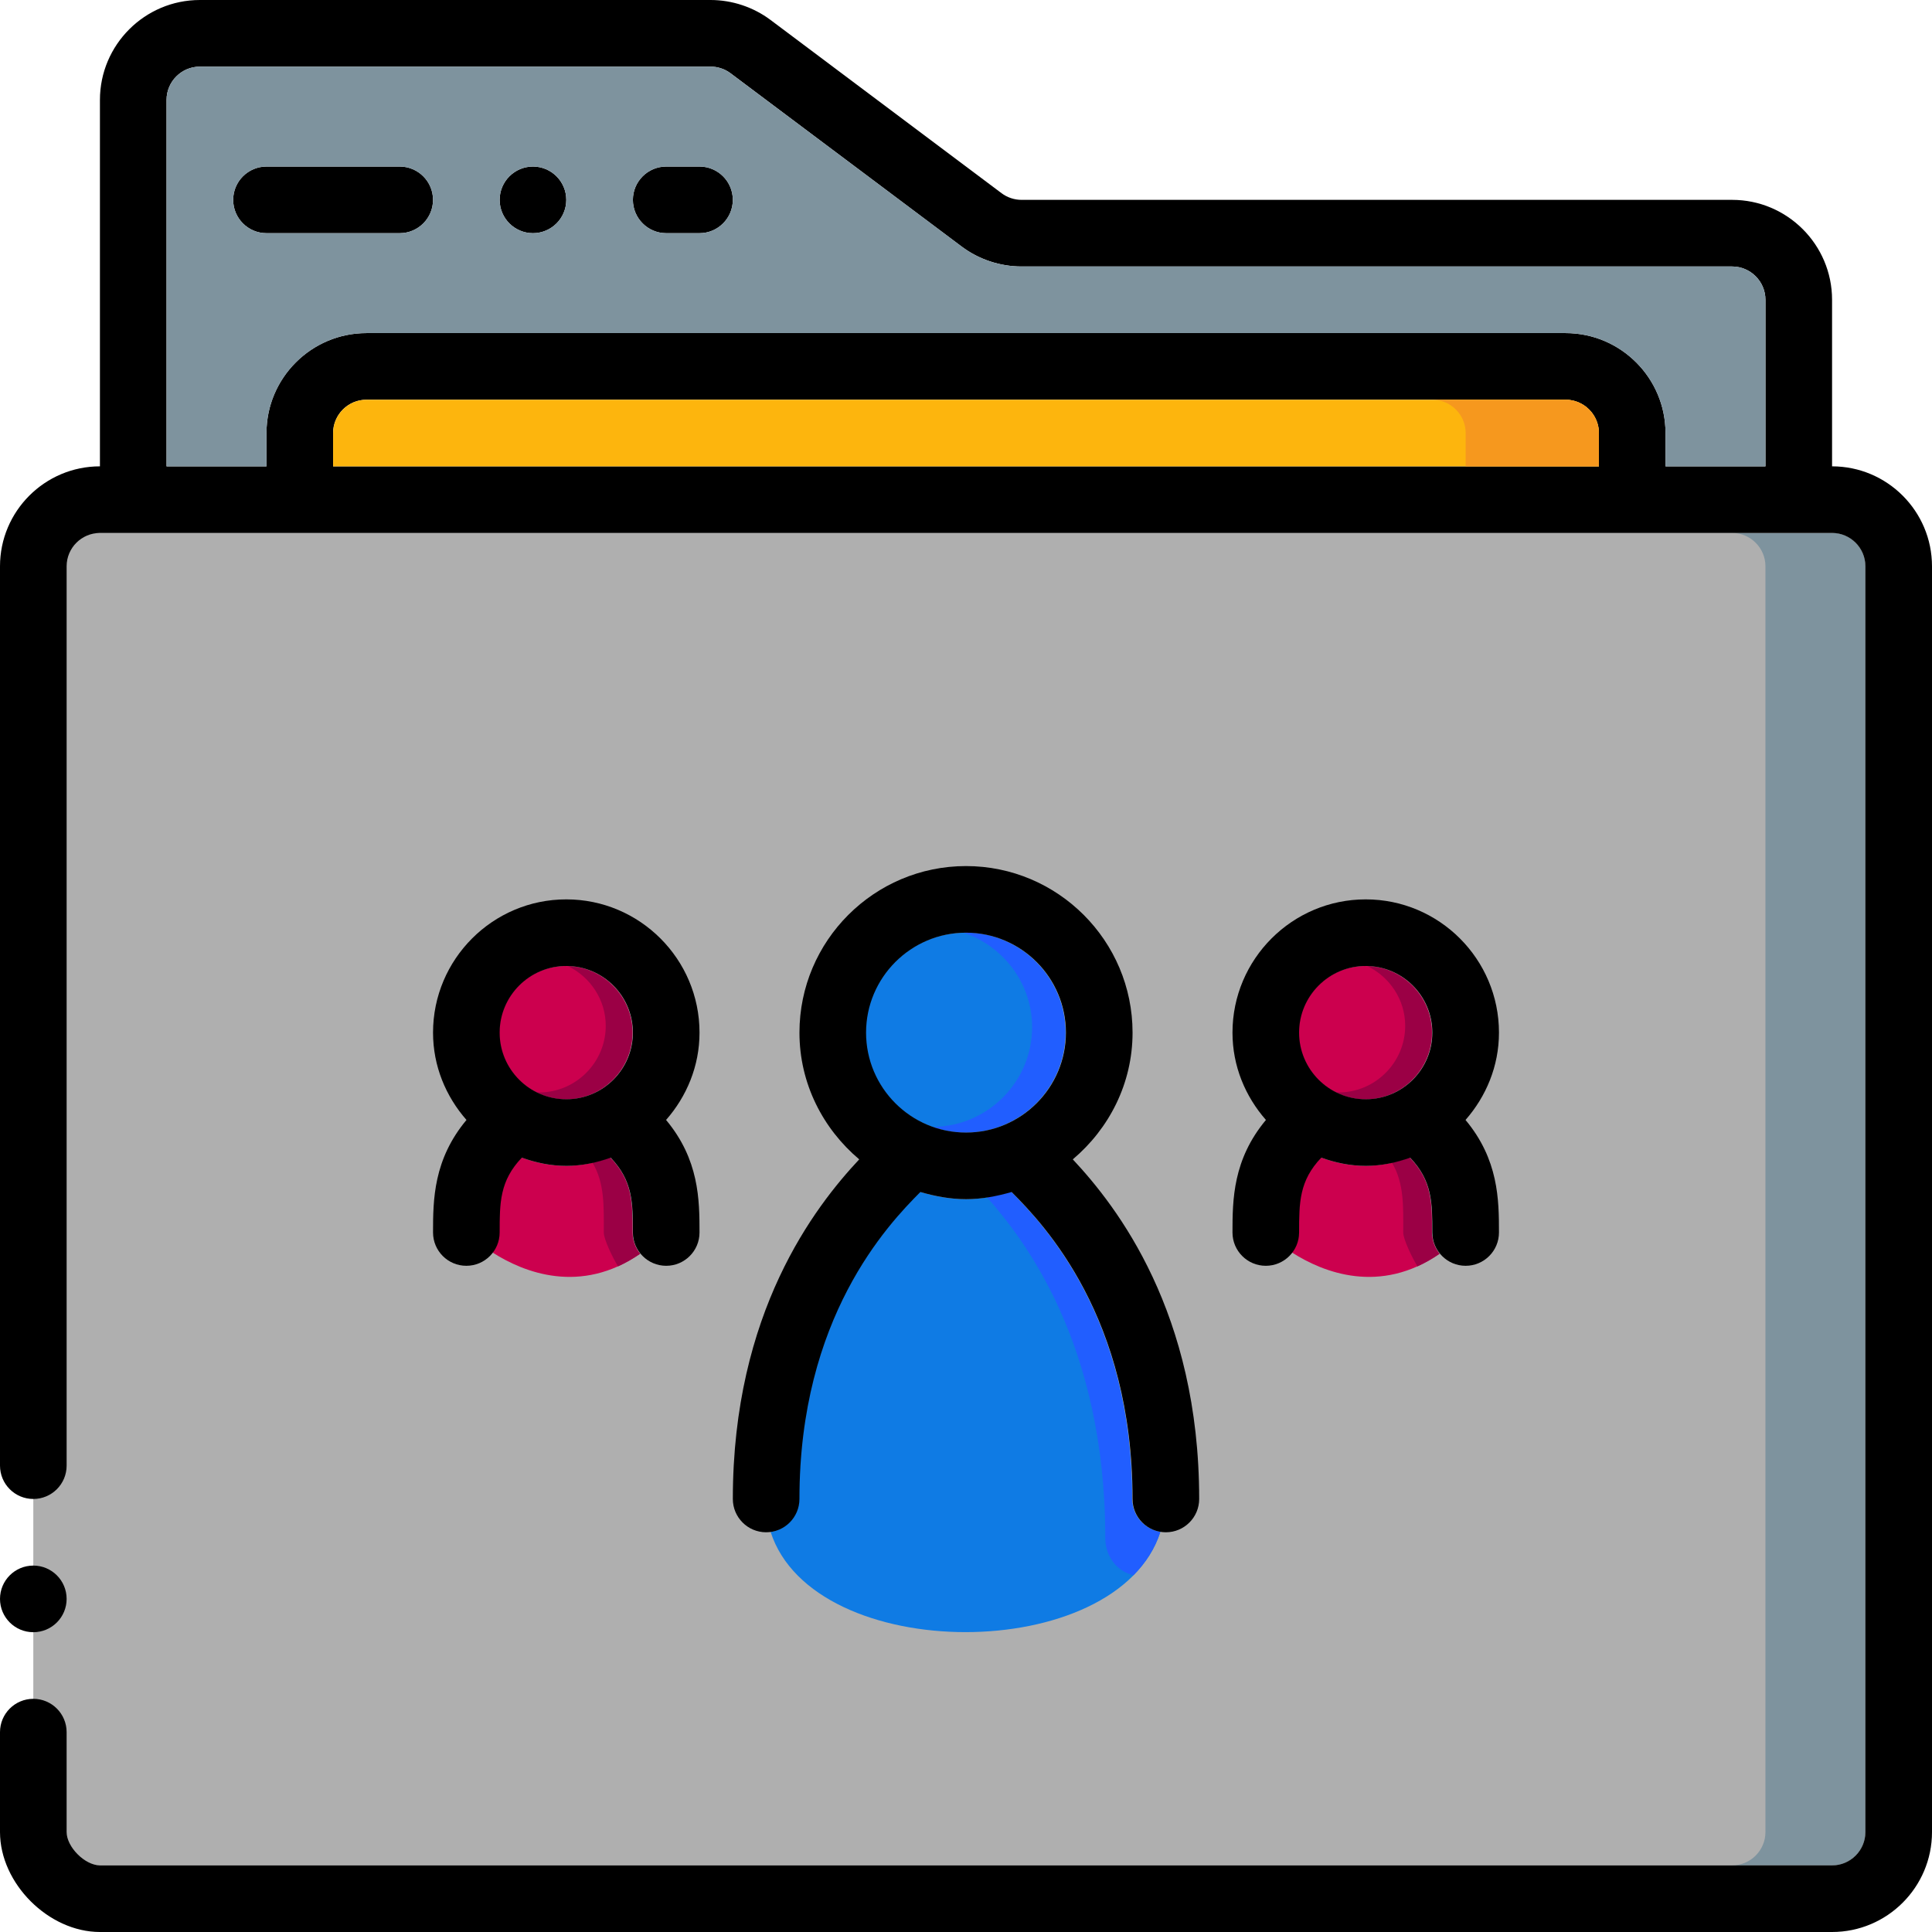 <?xml version="1.0" encoding="iso-8859-1"?>
<!-- Generator: Adobe Illustrator 19.0.0, SVG Export Plug-In . SVG Version: 6.00 Build 0)  -->
<svg version="1.1" id="Layer_1" xmlns="http://www.w3.org/2000/svg" xmlns:xlink="http://www.w3.org/1999/xlink" x="0px" y="0px"
	 viewBox="0 0 512 512" style="enable-background:new 0 0 512 512;" xml:space="preserve">
<path style="fill:#AFAFAF;" d="M494.345,150.069v335.448c0,4.855-3.972,8.828-8.828,8.828H17.655c-3.972,0-8.828-4.855-8.828-8.828
	V150.069c0-4.855,3.972-8.828,8.828-8.828h467.862C490.372,141.241,494.345,145.214,494.345,150.069z"/>
<path style="fill:#7E939E;" d="M485.517,141.241h-26.483c4.855,0,8.828,3.972,8.828,8.828v335.448c0,4.855-3.972,8.828-8.828,8.828
	h26.483c4.855,0,8.828-3.972,8.828-8.828V150.069C494.345,145.214,490.372,141.241,485.517,141.241z"/>
<g>
	<path style="fill:#CC004E;" d="M381.484,332.27c-15.713,10.858-30.72,5.032-39.106-0.353c1.059-1.501,1.766-3.354,1.766-5.297
		c0-7.945,0-13.771,5.914-19.862c3.619,1.324,7.592,2.207,11.741,2.207c4.149,0,8.121-0.883,11.741-2.207
		c5.914,6.091,5.914,11.917,5.914,19.862C379.454,328.739,380.248,330.77,381.484,332.27z"/>
	<circle style="fill:#CC004E;" cx="361.799" cy="273.655" r="17.655"/>
</g>
<g>
	<path style="fill:#0F7BE4;" d="M307.509,405.981c-11.388,35.399-91.895,35.399-103.283,0c4.237-0.706,7.503-4.326,7.503-8.739
		c0-48.11,23.393-72.651,32.044-81.39c3.884,1.148,7.857,1.942,12.094,1.942c4.237,0,8.21-0.794,12.094-1.942
		c8.651,8.739,32.044,33.28,32.044,81.39C300.006,401.655,303.272,405.274,307.509,405.981z"/>
	<circle style="fill:#0F7BE4;" cx="255.868" cy="273.655" r="26.483"/>
</g>
<g>
	<circle style="fill:#CC004E;" cx="149.937" cy="273.655" r="17.655"/>
	<path style="fill:#CC004E;" d="M169.622,332.27c-15.713,10.858-30.72,5.032-39.106-0.353c1.059-1.501,1.766-3.354,1.766-5.297
		c0-7.945,0-13.771,5.914-19.862c3.619,1.324,7.592,2.207,11.741,2.207s8.121-0.883,11.741-2.207
		c5.914,6.091,5.914,11.917,5.914,19.862C167.592,328.739,168.386,330.77,169.622,332.27z"/>
</g>
<g>
	<path style="fill:#215EFF;" d="M255.868,247.172c-0.141,0-0.282,0.044-0.424,0.044c10.452,3.549,18.079,13.365,18.079,24.982
		c0,14.415-11.688,26.2-26.059,26.439c2.657,0.9,5.447,1.501,8.404,1.501c14.566,0,26.483-11.917,26.483-26.483
		C282.35,259.09,270.433,247.172,255.868,247.172z"/>
	<path style="fill:#215EFF;" d="M292.917,407.649c0,4.908,3.249,8.916,7.477,9.79c3.24-3.284,5.711-7.097,7.115-11.458
		c-4.237-0.706-7.503-4.326-7.503-8.739c0-48.11-23.393-72.651-32.044-81.39c-2.092,0.618-4.22,1.103-6.391,1.448
		C271.175,328.227,292.917,355.761,292.917,407.649z"/>
</g>
<g>
	<path style="fill:#9B0045;" d="M371.871,326.621c0,1.783,2.286,6.55,3.769,8.978c1.933-0.874,3.884-1.969,5.853-3.328
		c-1.236-1.501-2.03-3.531-2.03-5.65c0-7.945,0-13.771-5.914-19.862c-1.501,0.547-3.09,0.962-4.696,1.324
		C372.18,313.574,371.871,319.974,371.871,326.621z"/>
	<path style="fill:#9B0045;" d="M362.443,256.062c5.853,2.878,9.949,8.863,9.949,15.793c0,9.71-7.945,17.655-17.655,17.655
		c-0.221,0-0.433-0.062-0.644-0.062c2.339,1.156,4.935,1.863,7.707,1.863c9.71,0,17.655-7.945,17.655-17.655
		C379.454,264.165,371.853,256.415,362.443,256.062z"/>
	<path style="fill:#9B0045;" d="M160.009,326.621c0,1.783,2.286,6.55,3.769,8.978c1.933-0.874,3.884-1.969,5.853-3.328
		c-1.236-1.501-2.03-3.531-2.03-5.65c0-7.945,0-13.771-5.914-19.862c-1.501,0.547-3.09,0.962-4.696,1.324
		C160.318,313.574,160.009,319.974,160.009,326.621z"/>
	<path style="fill:#9B0045;" d="M150.581,256.062c5.853,2.878,9.949,8.863,9.949,15.793c0,9.71-7.945,17.655-17.655,17.655
		c-0.221,0-0.433-0.062-0.644-0.062c2.339,1.156,4.935,1.863,7.706,1.863c9.71,0,17.655-7.945,17.655-17.655
		C167.592,264.165,159.991,256.415,150.581,256.062z"/>
</g>
<path d="M485.517,123.586V79.448c0-14.601-11.882-26.483-26.483-26.483H270.716c-1.898,0-3.778-0.627-5.297-1.766l-61.21-45.903
	C199.654,1.88,194.013,0,188.319,0H52.966C38.365,0,26.483,11.882,26.483,26.483v97.103C11.882,123.586,0,135.468,0,150.069v238.345
	c0,4.873,3.955,8.828,8.828,8.828s8.828-3.955,8.828-8.828V150.069c0-4.864,3.964-8.828,8.828-8.828h459.034
	c4.864,0,8.828,3.964,8.828,8.828v335.448c0,4.864-3.964,8.828-8.828,8.828H26.483c-3.964,0-8.828-4.864-8.828-8.828v-26.483
	c0-4.873-3.955-8.828-8.828-8.828S0,454.162,0,459.034v26.483C0,499.129,12.871,512,26.483,512h459.034
	C500.118,512,512,500.118,512,485.517V150.069C512,135.468,500.118,123.586,485.517,123.586z M423.724,123.586H88.276v-8.828
	c0-4.864,3.964-8.828,8.828-8.828h317.793c4.864,0,8.828,3.964,8.828,8.828V123.586z M467.862,123.586h-26.483v-8.828
	c0-14.601-11.882-26.483-26.483-26.483H97.103c-14.601,0-26.483,11.882-26.483,26.483v8.828H44.138V26.483
	c0-4.864,3.964-8.828,8.828-8.828h135.353c1.898,0,3.778,0.627,5.297,1.766l61.21,45.903c4.555,3.416,10.196,5.297,15.89,5.297
	h188.319c4.864,0,8.828,3.964,8.828,8.828V123.586z"/>
<path d="M105.931,44.138h-35.31c-4.873,0-8.828,3.955-8.828,8.828s3.955,8.828,8.828,8.828h35.31c4.873,0,8.828-3.955,8.828-8.828
	S110.804,44.138,105.931,44.138z"/>
<path d="M185.379,44.138h-8.828c-4.873,0-8.828,3.955-8.828,8.828s3.955,8.828,8.828,8.828h8.828c4.873,0,8.828-3.955,8.828-8.828
	S190.252,44.138,185.379,44.138z"/>
<circle cx="141.241" cy="52.966" r="8.828"/>
<circle cx="8.828" cy="423.724" r="8.828"/>
<path d="M203.034,406.069c4.873,0,8.828-3.955,8.828-8.828c0-48.075,23.367-72.642,32.044-81.346
	c3.866,1.112,7.874,1.898,12.094,1.898c4.22,0,8.227-0.786,12.094-1.898c8.677,8.704,32.044,33.271,32.044,81.346
	c0,4.873,3.955,8.828,8.828,8.828s8.828-3.955,8.828-8.828c0-49.434-21.742-77.444-33.492-89.997
	c9.596-8.104,15.837-20.074,15.837-33.589c0-24.338-19.8-44.138-44.138-44.138s-44.138,19.8-44.138,44.138
	c0,13.515,6.241,25.485,15.837,33.589c-11.75,12.553-33.492,40.563-33.492,89.997C194.207,402.114,198.162,406.069,203.034,406.069z
	 M256,247.172c14.601,0,26.483,11.882,26.483,26.483c0,14.601-11.882,26.483-26.483,26.483s-26.483-11.882-26.483-26.483
	C229.517,259.054,241.399,247.172,256,247.172z"/>
<path d="M335.448,335.448c4.873,0,8.828-3.955,8.828-8.828c0-7.945,0.044-13.736,5.879-19.827c3.699,1.324,7.627,2.172,11.776,2.172
	s8.077-0.847,11.776-2.172c5.835,6.091,5.879,11.882,5.879,19.827c0,4.873,3.955,8.828,8.828,8.828s8.828-3.955,8.828-8.828
	c0-8.695-0.106-19.324-8.863-29.82c5.447-6.215,8.863-14.248,8.863-23.146c0-19.474-15.837-35.31-35.31-35.31
	s-35.31,15.837-35.31,35.31c0,8.898,3.416,16.931,8.863,23.146c-8.757,10.496-8.863,21.124-8.863,29.82
	C326.621,331.493,330.575,335.448,335.448,335.448z M361.931,256c9.737,0,17.655,7.918,17.655,17.655
	c0,9.737-7.918,17.655-17.655,17.655c-9.737,0-17.655-7.918-17.655-17.655C344.276,263.918,352.194,256,361.931,256z"/>
<path d="M123.586,335.448c4.873,0,8.828-3.955,8.828-8.828c0-7.945,0.044-13.736,5.879-19.827c3.699,1.324,7.627,2.172,11.776,2.172
	c4.149,0,8.077-0.847,11.776-2.172c5.835,6.091,5.879,11.882,5.879,19.827c0,4.873,3.955,8.828,8.828,8.828
	c4.873,0,8.828-3.955,8.828-8.828c0-8.695-0.106-19.324-8.863-29.82c5.447-6.215,8.863-14.248,8.863-23.146
	c0-19.474-15.837-35.31-35.31-35.31s-35.31,15.837-35.31,35.31c0,8.898,3.416,16.931,8.863,23.146
	c-8.757,10.496-8.863,21.124-8.863,29.82C114.759,331.493,118.713,335.448,123.586,335.448z M150.069,256
	c9.737,0,17.655,7.918,17.655,17.655c0,9.737-7.918,17.655-17.655,17.655s-17.655-7.918-17.655-17.655
	C132.414,263.918,140.332,256,150.069,256z"/>
<path style="fill:#FDB50D;" d="M423.724,114.759v8.828H88.276v-8.828c0-4.855,3.972-8.828,8.828-8.828h317.793
	C419.752,105.931,423.724,109.903,423.724,114.759z"/>
<path style="fill:#F6981E;" d="M414.897,105.931h-35.31c4.855,0,8.828,3.972,8.828,8.828v8.828h35.31v-8.828
	C423.724,109.903,419.752,105.931,414.897,105.931z"/>
<path style="fill:#7E939E;" d="M459.034,70.621H270.742c-5.738,0-11.388-1.854-15.89-5.297l-61.263-45.903
	c-1.501-1.148-3.354-1.766-5.297-1.766H52.966c-4.855,0-8.828,3.972-8.828,8.828v97.103h26.483v-8.828
	c0-14.566,11.917-26.483,26.483-26.483h317.793c14.566,0,26.483,11.917,26.483,26.483v8.828h26.483V79.448
	C467.862,74.593,463.89,70.621,459.034,70.621z M105.931,61.793h-35.31c-4.855,0-8.828-3.972-8.828-8.828s3.972-8.828,8.828-8.828
	h35.31c4.855,0,8.828,3.972,8.828,8.828S110.786,61.793,105.931,61.793z M141.241,61.793c-4.855,0-8.828-3.972-8.828-8.828
	s3.972-8.828,8.828-8.828c4.855,0,8.828,3.972,8.828,8.828S146.097,61.793,141.241,61.793z M185.379,61.793h-8.828
	c-4.855,0-8.828-3.972-8.828-8.828s3.972-8.828,8.828-8.828h8.828c4.855,0,8.828,3.972,8.828,8.828S190.234,61.793,185.379,61.793z"
	/>
<g>
</g>
<g>
</g>
<g>
</g>
<g>
</g>
<g>
</g>
<g>
</g>
<g>
</g>
<g>
</g>
<g>
</g>
<g>
</g>
<g>
</g>
<g>
</g>
<g>
</g>
<g>
</g>
<g>
</g>
</svg>

